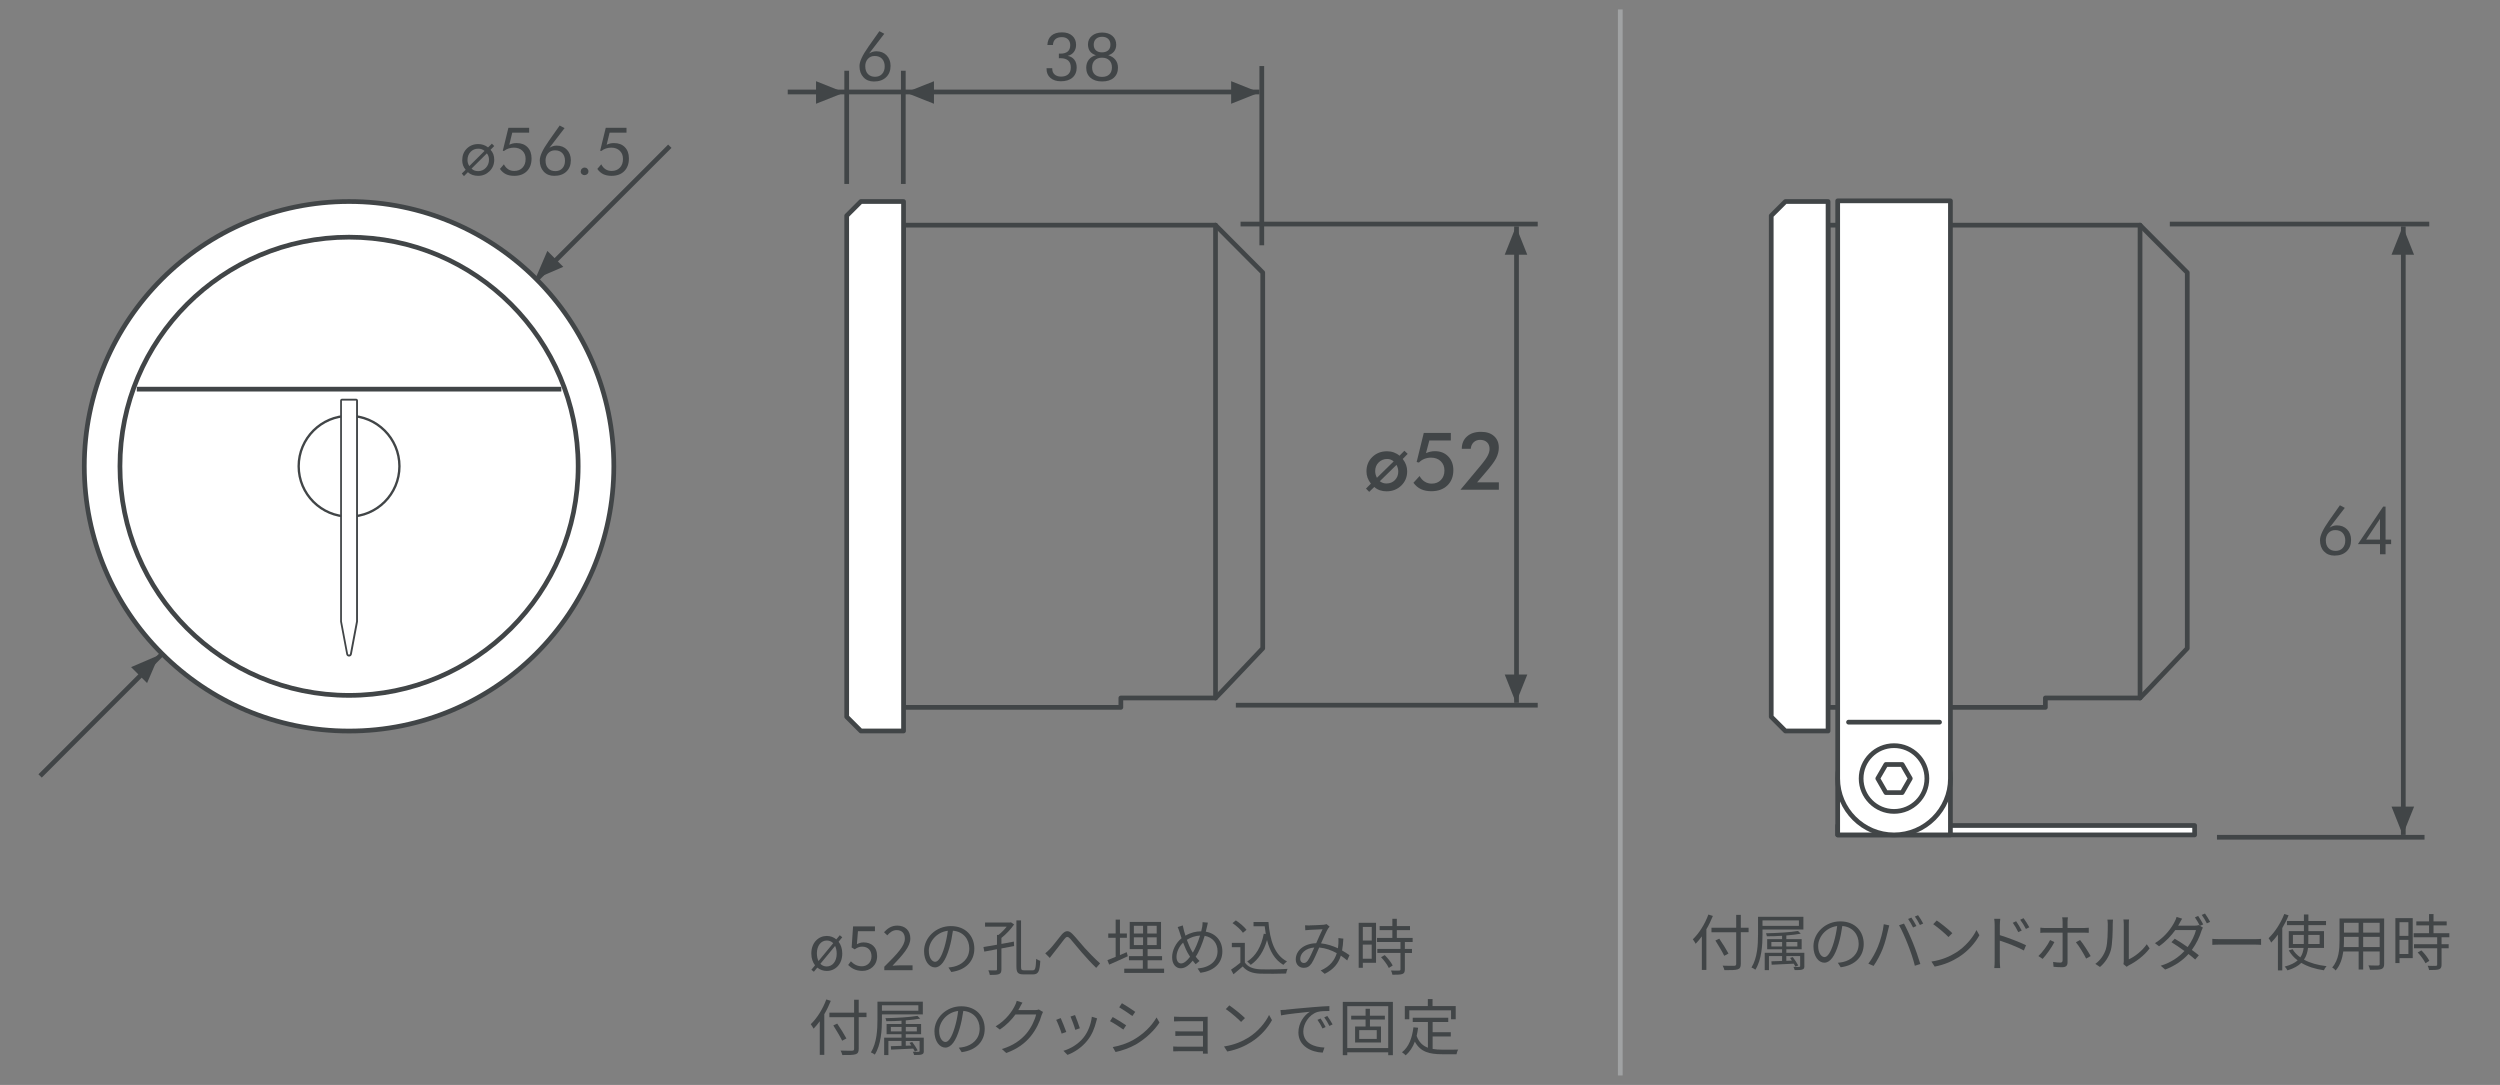 <?xml version="1.0" encoding="UTF-8"?><svg xmlns="http://www.w3.org/2000/svg" viewBox="0 0 530 230"><rect x="0" y="0" width="530" height="230" fill="#808080" stroke="none"/><defs><style>.cls-1,.cls-2,.cls-3{fill:#fff;}.cls-1,.cls-4,.cls-3,.cls-5{stroke:#414547;}.cls-1,.cls-5{stroke-linecap:round;stroke-linejoin:round;}.cls-6,.cls-4,.cls-7,.cls-5{fill:none;}.cls-7{stroke:#a0a2a3;stroke-miterlimit:10;}.cls-8{fill:#414547;}</style></defs><g id="a"><line class="cls-4" x1="142" y1="31" x2="8.5" y2="164.5"/><line class="cls-5" x1="257.69" y1="147.97" x2="257.69" y2="47.73"/><polygon class="cls-5" points="191.55 47.73 257.69 47.73 267.7 57.78 267.7 137.45 259.3 146.31 257.69 147.97 237.62 147.97 237.62 149.96 191.55 149.96 191.55 47.73"/><polygon class="cls-1" points="191.55 154.97 191.55 98.84 191.55 42.72 182.51 42.72 179.5 45.73 179.5 98.84 179.5 151.96 182.51 154.97 191.55 154.97"/><polygon class="cls-8" points="27.79 141.43 33.73 138.88 31.18 144.81 27.79 141.43"/><polygon class="cls-8" points="119.42 56.57 113.49 59.12 116.04 53.19 119.42 56.57"/><path class="cls-8" d="M97.92,36.77l.8-.78c-.25-.29-.43-.6-.55-.93s-.18-.69-.18-1.07c0-1.01.32-1.84.96-2.48s1.46-.97,2.44-.97c.39,0,.76.06,1.11.18s.67.3.97.53l.81-.79.5.5-.79.8c.26.26.46.57.59.92s.2.74.2,1.17c0,.97-.33,1.79-.99,2.44s-1.47.99-2.44.99c-.43,0-.83-.07-1.2-.2s-.69-.32-.96-.57l-.83.83-.46-.55ZM99.49,35.21l3.23-3.21c-.16-.15-.36-.27-.59-.36s-.49-.12-.76-.12c-.64,0-1.18.23-1.61.68s-.65,1.03-.65,1.72c0,.24.03.46.1.68s.16.41.28.6ZM103.22,32.51l-3.25,3.23c.16.17.36.31.59.4s.51.14.81.14c.64,0,1.19-.23,1.63-.7s.67-1.05.67-1.74c0-.25-.04-.48-.11-.7s-.19-.43-.34-.63Z"/><path class="cls-8" d="M106.82,32l-.23-.04,1.19-4.87h4.4v1.03h-3.58l-.63,2.57c.23-.12.47-.21.73-.27s.53-.09.82-.09c.98,0,1.75.29,2.32.88s.85,1.38.85,2.38c0,1.14-.33,2.04-.99,2.7s-1.56.99-2.69.99c-.69,0-1.28-.12-1.77-.36s-.91-.61-1.25-1.11l.84-.98c.22.46.52.8.9,1.05s.81.36,1.3.36c.72,0,1.3-.23,1.74-.69s.66-1.07.66-1.84-.23-1.31-.68-1.75-1.06-.66-1.81-.66c-.4,0-.77.06-1.13.18s-.69.3-.99.54Z"/><path class="cls-8" d="M116.46,31.35c.25-.16.49-.28.75-.36s.52-.12.79-.12c.9,0,1.63.29,2.18.86s.84,1.32.84,2.24c0,1.01-.32,1.81-.95,2.41s-1.49.9-2.58.9c-.92,0-1.66-.3-2.22-.9s-.84-1.39-.84-2.37.63-2.3,1.88-4.08l.06-.09,2.28-3.23,1.04.55-3.23,4.2ZM115.66,34.09c0,.67.19,1.21.56,1.6s.88.59,1.51.59,1.12-.2,1.49-.6.56-.94.56-1.6-.19-1.22-.57-1.62-.9-.59-1.56-.59c-.6,0-1.08.21-1.45.62s-.55.95-.55,1.61Z"/><path class="cls-8" d="M123.12,36.33c0-.22.08-.41.24-.57s.35-.24.57-.24.42.08.58.24.24.35.24.58-.08.41-.24.56-.36.23-.59.23-.42-.08-.58-.23-.24-.34-.24-.56Z"/><path class="cls-8" d="M127.46,32l-.23-.04,1.19-4.87h4.4v1.03h-3.58l-.63,2.57c.23-.12.47-.21.73-.27s.53-.09.82-.09c.98,0,1.75.29,2.32.88s.85,1.38.85,2.38c0,1.14-.33,2.04-.99,2.7s-1.56.99-2.69.99c-.69,0-1.28-.12-1.77-.36s-.91-.61-1.25-1.11l.84-.98c.22.46.52.8.9,1.05s.81.36,1.3.36c.72,0,1.3-.23,1.74-.69s.66-1.07.66-1.84-.23-1.31-.68-1.75-1.06-.66-1.81-.66c-.4,0-.77.06-1.13.18s-.69.3-.99.54Z"/><rect class="cls-8" x="321" y="48" width="1" height="101"/><rect class="cls-8" x="262" y="149" width="64" height="1"/><rect class="cls-8" x="263" y="47" width="63" height="1"/><polygon class="cls-8" points="323.79 143 321.39 149 319 143 323.79 143"/><polygon class="cls-8" points="319 54 321.39 48 323.78 54 319 54"/><path class="cls-8" d="M184.24,11.35c.25-.16.49-.28.75-.36s.52-.12.79-.12c.9,0,1.63.29,2.18.86s.84,1.32.84,2.24c0,1.01-.32,1.81-.95,2.41s-1.49.9-2.58.9c-.92,0-1.66-.3-2.22-.9s-.84-1.39-.84-2.37.63-2.3,1.88-4.08l.06-.09,2.28-3.23,1.04.55-3.23,4.2ZM183.44,14.09c0,.67.19,1.21.56,1.6s.88.59,1.51.59,1.12-.2,1.49-.6.56-.94.56-1.6-.19-1.22-.57-1.62-.9-.59-1.56-.59c-.6,0-1.08.21-1.45.62s-.55.95-.55,1.61Z"/><path class="cls-8" d="M221.86,14.46h1.22v.12c0,.51.17.92.5,1.21s.79.45,1.36.45c.66,0,1.17-.17,1.53-.5s.54-.81.54-1.43c0-.65-.18-1.14-.55-1.47s-.91-.5-1.63-.5c-.09,0-.16,0-.21,0s-.09,0-.14.01v-.98s.09,0,.16,0,.12,0,.16,0c.69,0,1.21-.15,1.56-.45s.53-.75.53-1.34c0-.52-.16-.94-.48-1.25s-.75-.46-1.3-.46c-.58,0-1.04.14-1.36.43s-.5.7-.53,1.24h-1.18c.05-.87.33-1.53.86-1.99s1.27-.69,2.23-.69,1.65.24,2.19.72.81,1.13.81,1.94c0,.59-.16,1.09-.47,1.5s-.75.69-1.31.83c.6.1,1.06.37,1.4.8s.51.99.51,1.66c0,.91-.3,1.62-.89,2.14s-1.42.78-2.47.78c-.93,0-1.66-.24-2.21-.71s-.82-1.11-.82-1.91v-.18Z"/><path class="cls-8" d="M232.34,11.71c-.56-.18-.99-.46-1.27-.84s-.42-.87-.42-1.47c0-.73.28-1.34.83-1.8s1.28-.7,2.17-.7,1.64.24,2.18.71.81,1.1.81,1.89c0,.54-.15,1.01-.44,1.39s-.71.66-1.25.82c.65.19,1.16.51,1.52.97s.54,1.01.54,1.66c0,.91-.3,1.63-.89,2.15s-1.42.78-2.47.78-1.86-.26-2.46-.78-.91-1.23-.91-2.12c0-.67.18-1.23.54-1.7s.86-.79,1.52-.96ZM233.64,16.3c.66,0,1.18-.18,1.54-.53s.55-.85.55-1.48-.19-1.15-.56-1.51-.89-.55-1.54-.55-1.16.18-1.54.55-.56.87-.56,1.51.18,1.13.55,1.48.88.53,1.54.53ZM233.65,7.8c-.55,0-.98.15-1.3.45s-.48.71-.48,1.22.15.91.46,1.2.74.43,1.29.43,1-.14,1.32-.43.47-.68.47-1.2-.16-.92-.47-1.22-.75-.45-1.29-.45Z"/><rect class="cls-8" x="167" y="19" width="100" height="1"/><rect class="cls-8" x="179" y="15" width="1" height="24"/><rect class="cls-8" x="267" y="14" width="1" height="38"/><rect class="cls-8" x="191" y="15" width="1" height="24"/><polygon class="cls-8" points="198 22 192 19.61 198 17.22 198 22"/><polygon class="cls-8" points="173 17.21 179 19.61 173 22 173 17.21"/><polygon class="cls-8" points="261 17.21 267 19.61 261 22 261 17.21"/><path class="cls-8" d="M290.25,104.26l-.66-.68,1.04-1.05c-.32-.41-.56-.83-.71-1.25s-.23-.87-.23-1.34c0-1.23.41-2.25,1.24-3.06.83-.8,1.87-1.21,3.12-1.21.52,0,1,.08,1.44.24.44.16.84.39,1.2.7l1.04-1.05.7.66-1.05,1.08c.32.42.56.84.71,1.26s.23.88.23,1.35c0,1.21-.42,2.22-1.25,3.03-.84.81-1.88,1.22-3.13,1.22-.51,0-.98-.08-1.42-.23-.44-.15-.83-.38-1.17-.69l-1.09,1.04ZM295.46,97.82c-.21-.18-.42-.31-.64-.39-.22-.09-.47-.13-.73-.13-.72,0-1.33.25-1.82.74-.49.49-.73,1.11-.73,1.84,0,.23.03.46.09.7s.16.47.28.71l3.55-3.47ZM292.52,102.02c.21.16.43.28.66.36s.48.12.75.12c.72,0,1.32-.24,1.79-.72.47-.48.71-1.08.71-1.81,0-.24-.03-.47-.09-.71s-.16-.47-.28-.71l-3.54,3.47Z"/><path class="cls-8" d="M300.95,100.91c.28.52.64.92,1.09,1.2.44.28.93.42,1.48.42.8,0,1.45-.26,1.95-.77.5-.51.75-1.19.75-2.02s-.26-1.46-.78-1.96c-.52-.5-1.21-.76-2.05-.76-.51,0-.98.09-1.42.26-.43.17-.82.43-1.15.78l-.49-.11,1.51-6.17h5.74v1.6h-4.56l-.71,2.68c.33-.14.65-.24.96-.31.31-.07.62-.1.93-.1,1.16,0,2.1.37,2.82,1.11.72.74,1.09,1.71,1.09,2.9,0,1.36-.42,2.45-1.27,3.26-.85.81-1.98,1.22-3.4,1.22-.84,0-1.57-.15-2.19-.44-.62-.29-1.15-.74-1.6-1.35l1.31-1.44Z"/><path class="cls-8" d="M317.76,102.24v1.58h-8.14l4.54-5.44c.56-.68.98-1.28,1.24-1.79.26-.51.39-.98.39-1.4,0-.6-.18-1.08-.54-1.42-.36-.35-.85-.52-1.47-.52-.55,0-1.01.17-1.37.52-.36.35-.56.8-.61,1.37h-1.9c0-1.09.37-1.96,1.1-2.61.73-.65,1.71-.98,2.95-.98s2.1.3,2.78.9,1.02,1.42,1.02,2.47c0,.74-.2,1.49-.58,2.25-.39.75-1.22,1.85-2.48,3.29l-1.54,1.79h4.62Z"/><line class="cls-5" x1="453.69" y1="147.97" x2="453.69" y2="47.73"/><polygon class="cls-5" points="387.55 47.73 453.69 47.73 463.7 57.78 463.7 137.45 455.3 146.31 453.69 147.97 433.62 147.97 433.62 149.96 387.55 149.96 387.55 47.73"/><polygon class="cls-1" points="387.55 154.97 387.55 98.84 387.55 42.72 378.51 42.72 375.5 45.73 375.5 98.84 375.5 151.96 378.51 154.97 387.55 154.97"/><rect class="cls-8" x="460" y="47" width="55" height="1"/><path class="cls-8" d="M493.88,111.86c.25-.16.49-.28.74-.36.25-.08.52-.12.79-.12.9,0,1.63.29,2.18.86.56.57.84,1.32.84,2.24,0,1.01-.32,1.81-.95,2.41-.63.6-1.49.9-2.58.9-.92,0-1.65-.3-2.22-.9s-.84-1.39-.84-2.37.63-2.3,1.88-4.08l.06-.09,2.28-3.23,1.04.55-3.23,4.2ZM493.08,114.6c0,.67.19,1.21.56,1.6.37.39.88.59,1.51.59s1.12-.2,1.49-.6.56-.94.56-1.6-.19-1.22-.57-1.62c-.38-.4-.9-.59-1.56-.59-.6,0-1.08.21-1.45.62-.37.41-.55.95-.55,1.61Z"/><path class="cls-8" d="M504.56,117.51v-2.15h-4.69l5.36-7.96h.51v6.99h1.18v.97h-1.18v2.15h-1.18ZM504.56,114.39v-4.4l-2.93,4.4h2.93Z"/><rect class="cls-8" x="509" y="48" width="1" height="129"/><rect class="cls-8" x="470" y="177" width="44" height="1"/><polygon class="cls-8" points="511.79 171 509.39 177 507 171 511.79 171"/><polygon class="cls-8" points="507 54 509.39 48 511.78 54 507 54"/><path class="cls-3" d="M130.13,98.85c0,31-25.13,56.13-56.13,56.13s-56.13-25.13-56.13-56.13,25.13-56.13,56.13-56.13,56.13,25.13,56.13,56.13Z"/><path class="cls-3" d="M122.57,98.85c0,26.82-21.75,48.57-48.57,48.57s-48.57-21.75-48.57-48.57,21.75-48.57,48.57-48.57,48.57,21.75,48.57,48.57Z"/><path class="cls-8" d="M172.01,205.59l.78-.95c-.49-.61-.79-1.46-.79-2.5,0-2.35,1.55-3.72,3.28-3.72.74,0,1.46.25,2.02.73l.73-.88.53.43-.78.95c.48.62.78,1.46.78,2.5,0,2.34-1.55,3.69-3.28,3.69-.74,0-1.44-.25-2.01-.71l-.73.88-.52-.42ZM173.52,203.74l3.12-3.78c-.36-.38-.83-.57-1.37-.57-1.22,0-2.09,1.11-2.09,2.7,0,.66.12,1.22.34,1.65ZM177.38,202.2c0-.65-.13-1.22-.34-1.66l-3.12,3.78c.35.38.82.57,1.35.57,1.22,0,2.11-1.09,2.11-2.69Z"/><path class="cls-8" d="M179.81,204.58l.58-.78c.55.55,1.23,1.05,2.34,1.05s2.03-.82,2.03-2.11-.78-2.05-1.98-2.05c-.64,0-1.04.21-1.59.57l-.64-.4.3-4.46h4.64v1.01h-3.6l-.23,2.77c.43-.23.85-.39,1.42-.39,1.59,0,2.87.91,2.87,2.91s-1.51,3.13-3.12,3.13c-1.48,0-2.39-.62-3.03-1.26Z"/><path class="cls-8" d="M187.46,204.96c2.8-2.78,4.37-4.45,4.37-5.97,0-1.05-.57-1.81-1.75-1.81-.78,0-1.46.49-1.98,1.11l-.69-.66c.78-.84,1.6-1.4,2.81-1.4,1.7,0,2.77,1.08,2.77,2.72,0,1.74-1.59,3.47-3.78,5.79.49-.04,1.07-.09,1.56-.09h2.69v1.03h-5.99v-.7Z"/><path class="cls-8" d="M201.68,206.07l-.61-.96c.42-.04.82-.1,1.12-.17,1.66-.38,3.3-1.61,3.3-3.86,0-1.96-1.26-3.59-3.47-3.77-.17,1.21-.42,2.54-.78,3.74-.79,2.68-1.82,4.04-3.03,4.04s-2.31-1.33-2.31-3.47c0-2.82,2.51-5.29,5.68-5.29s4.98,2.14,4.98,4.78-1.79,4.55-4.88,4.95ZM198.25,203.9c.61,0,1.3-.87,1.96-3.07.32-1.08.58-2.31.73-3.51-2.5.31-4.03,2.44-4.03,4.21,0,1.64.75,2.37,1.34,2.37Z"/><path class="cls-8" d="M215,195.97c-.69,1.01-1.75,2.12-2.7,2.87v1.27c.86-.17,1.77-.33,2.64-.49l.05.94-2.69.51v4.43c0,.57-.12.86-.51,1.01-.38.16-1.01.18-1.95.18-.05-.27-.17-.7-.31-.98.71.03,1.38.01,1.57.01.21,0,.26-.05.26-.25v-4.24l-2.69.51-.18-.97c.78-.13,1.78-.3,2.87-.49v-2.07h.31c.61-.48,1.26-1.13,1.74-1.75h-4.58v-.88h5.3l.18-.06.68.46ZM218.94,205.71c.56,0,.65-.49.73-2.43.23.17.61.36.87.42-.12,2.14-.36,2.87-1.53,2.87h-2c-1.2,0-1.53-.36-1.53-1.7v-9.74h.98v9.76c0,.69.1.82.68.82h1.82Z"/><path class="cls-8" d="M222.52,201.25c.69-.7,1.78-2.18,2.55-3.11.77-.88,1.43-1.01,2.29-.14.79.79,1.78,2.08,2.61,2.98.79.87,2.08,2.22,3.25,3.26l-.83.95c-.97-.92-2.16-2.25-3.05-3.26-.85-.96-1.83-2.21-2.43-2.89-.56-.6-.81-.51-1.26.04-.61.77-1.66,2.2-2.33,3-.27.34-.57.73-.77,1l-.96-.98c.33-.25.58-.51.94-.86Z"/><path class="cls-8" d="M239.09,202.72c-1.35.64-2.82,1.29-3.94,1.78l-.38-.95c.48-.18,1.09-.43,1.75-.7v-4.03h-1.57v-.92h1.57v-2.95h.91v2.95h1.47v.92h-1.47v3.65l1.44-.61.21.86ZM246.79,205.36v.9h-8.45v-.9h3.94v-1.78h-2.94v-.88h2.94v-1.48h-2.78v-5.77h6.64v5.77h-2.85v1.48h3.07v.88h-3.07v1.78h3.5ZM240.38,197.91h1.95v-1.64h-1.95v1.64ZM240.38,200.36h1.95v-1.65h-1.95v1.65ZM245.22,196.27h-2v1.64h2v-1.64ZM245.22,198.71h-2v1.65h2v-1.65Z"/><path class="cls-8" d="M255.84,196.62c-.06.29-.13.58-.21.9,2.08.34,3.51,1.94,3.51,4.17,0,2.59-1.86,4.16-4.64,4.55l-.61-.92c2.72-.23,4.23-1.66,4.23-3.67,0-1.69-1.05-2.96-2.73-3.25-.49,1.65-1.16,3.35-1.9,4.42.26.34.53.65.81.91l-.82.68c-.21-.23-.42-.48-.61-.75-.81.97-1.6,1.62-2.57,1.62s-1.81-.82-1.81-2.34.82-3.07,2-4.03c-.14-.4-.27-.81-.39-1.2-.12-.4-.27-.83-.43-1.17l1.08-.35c.06.36.17.79.26,1.16.08.3.19.65.31,1.01,1.1-.65,2.21-.91,3.34-.92.08-.33.16-.64.21-.95.04-.26.08-.69.08-.99l1.12.1c-.09.33-.17.77-.22,1.01ZM250.39,204.25c.64,0,1.33-.65,1.9-1.42-.1-.16-.2-.33-.3-.49-.38-.58-.79-1.51-1.17-2.5-.86.81-1.4,2-1.4,3.02,0,.86.39,1.39.98,1.39ZM252.89,201.95c.56-.92,1.12-2.28,1.52-3.61-1.01.05-1.94.36-2.8.9.33.9.7,1.77,1.01,2.29.08.14.17.29.26.43Z"/><path class="cls-8" d="M263.9,204.03c.61.95,1.74,1.39,3.24,1.46,1.42.05,4.3.01,5.82-.09-.1.23-.27.69-.31.99-1.42.05-4.08.08-5.51.03-1.69-.07-2.85-.53-3.68-1.53-.62.55-1.27,1.1-1.96,1.66l-.52-.98c.6-.39,1.33-.94,1.98-1.48v-3.29h-1.81v-.91h2.76v4.15ZM263.5,197.75c-.4-.62-1.37-1.48-2.21-2.05l.71-.58c.83.55,1.81,1.38,2.26,2l-.77.64ZM268.91,195.45c.31,3.97,1.33,7.03,3.93,8.37-.23.16-.57.49-.77.73-1.82-1.07-2.87-2.9-3.46-5.26-.68,2.33-1.78,4.09-3.45,5.26-.16-.18-.53-.56-.75-.71,1.9-1.21,2.99-3.24,3.51-5.89l.42.07c-.09-.53-.16-1.08-.22-1.65h-2.37v-.91h3.16Z"/><path class="cls-8" d="M277.64,196.18c.69,0,2.39-.09,2.94-.13.25-.03.48-.08.65-.14l.65.53c-.12.14-.23.27-.34.43-.36.59-.94,1.91-1.48,3.12,1.31.14,2.52.56,3.58,1.04.05-.32.08-.65.1-.96.01-.39.03-.83,0-1.2l1.05.12c-.04.92-.13,1.76-.27,2.51.62.35,1.16.7,1.57,1l-.48,1.12c-.39-.34-.85-.69-1.35-1.03-.53,1.69-1.53,2.92-3.42,3.86l-.86-.71c2.05-.87,2.99-2.26,3.41-3.67-1.09-.61-2.37-1.08-3.72-1.2-.51,1.14-1.14,2.68-1.64,3.41-.47.66-.96.9-1.64.9-.96,0-1.69-.69-1.69-1.78,0-1.91,1.77-3.38,4.33-3.44.46-1.03.95-2.16,1.35-2.96-.52.03-2.11.09-2.7.13-.29.01-.65.05-.96.08l-.05-1.05c.34.03.71.04.97.04ZM276.43,204.15c.3,0,.51-.12.78-.45.47-.61.96-1.82,1.42-2.83-1.9.14-2.98,1.29-2.98,2.41,0,.57.36.88.78.88Z"/><path class="cls-8" d="M291.71,204.12h-2.79v1.05h-.88v-9.53h3.68v8.48ZM288.92,196.51v2.89h1.89v-2.89h-1.89ZM290.8,203.25v-3h-1.89v3h1.89ZM297.83,199.7v1.47h1.51v.86h-1.51v3.48c0,.55-.14.83-.53.98-.4.14-1.05.16-2.11.16-.04-.26-.17-.65-.31-.9.81.03,1.52.03,1.73.01.22-.01.29-.06.29-.26v-3.47h-4.91v-.86h4.91v-1.47h-4.98v-.86h3.26v-1.65h-2.7v-.86h2.7v-1.55h.95v1.55h2.79v.86h-2.79v1.65h3.35v.86h-1.65ZM293.56,202.48c.66.65,1.39,1.57,1.69,2.21l-.82.52c-.3-.64-.99-1.6-1.65-2.29l.78-.44Z"/><path class="cls-8" d="M363.13,194.18c-.39.97-.85,1.94-1.38,2.83v8.62h-.96v-7.12c-.42.58-.87,1.12-1.31,1.57-.12-.22-.42-.73-.6-.95,1.33-1.26,2.56-3.24,3.3-5.25l.95.3ZM370.7,197.63h-1.65v6.71c0,.73-.21,1.03-.69,1.17-.51.16-1.38.17-2.78.16-.05-.25-.23-.69-.38-.95,1.09.04,2.16.04,2.47.03.29-.03.4-.1.4-.4v-6.71h-5.24v-.96h5.24v-2.73h.98v2.73h1.65v.96ZM365.54,202.63c-.39-.81-1.22-2.2-1.88-3.24l.83-.39c.68,1,1.53,2.35,1.95,3.15l-.9.48Z"/><path class="cls-8" d="M373.65,197.06v1.08c0,2.18-.18,5.33-1.51,7.44-.17-.14-.59-.39-.83-.47,1.27-2.04,1.39-4.91,1.39-6.97v-3.78h9.62v2.7h-8.67ZM373.65,195.12v1.16h7.72v-1.16h-7.72ZM382.53,204.8c0,.42-.08.61-.42.73-.3.13-.82.13-1.64.13-.04-.22-.16-.48-.26-.69.57.03,1.07.03,1.21.01.17-.01.21-.05.21-.18v-2.11h-2.93v1l1.18-.04c-.13-.21-.26-.4-.38-.57l.57-.18c.43.56.92,1.33,1.16,1.78l-.6.23c-.09-.17-.21-.38-.35-.61-1.71.08-3.43.17-4.69.22l-.05-.73c.62-.01,1.42-.04,2.26-.07v-1.04h-2.78v2.99h-.9v-3.68h3.68v-.74h-3.16v-2.16h3.16v-.7c-1.08.07-2.2.1-3.22.1-.03-.18-.12-.46-.19-.64,2.35-.04,5.24-.21,6.79-.49l.58.58c-.84.16-1.91.29-3.06.38v.77h3.25v2.16h-3.25v.74h3.82v2.79ZM377.81,200.65v-.94h-2.28v.94h2.28ZM378.7,199.71v.94h2.34v-.94h-2.34Z"/><path class="cls-8" d="M390.23,205.07l-.61-.96c.42-.04.82-.1,1.12-.17,1.66-.38,3.3-1.61,3.3-3.86,0-1.96-1.26-3.59-3.47-3.77-.17,1.21-.42,2.54-.78,3.74-.79,2.68-1.82,4.04-3.03,4.04s-2.31-1.33-2.31-3.47c0-2.82,2.51-5.29,5.68-5.29s4.98,2.14,4.98,4.78-1.79,4.55-4.88,4.95ZM386.79,202.9c.61,0,1.3-.87,1.96-3.07.32-1.08.58-2.31.73-3.51-2.5.31-4.03,2.44-4.03,4.21,0,1.64.75,2.37,1.34,2.37Z"/><path class="cls-8" d="M399.36,195.93l1.16.25c-.08.29-.18.66-.23.94-.18.82-.64,2.74-1.18,4.07-.48,1.2-1.18,2.54-1.91,3.58l-1.11-.47c.82-1.08,1.55-2.44,2-3.54.56-1.34,1.11-3.32,1.27-4.82ZM402.6,196.15l1.05-.35c.52.94,1.35,2.73,1.9,4.11.53,1.29,1.22,3.28,1.56,4.45l-1.16.38c-.32-1.33-.92-3.08-1.47-4.47-.52-1.34-1.31-3.15-1.88-4.11ZM406.27,196.32l-.7.31c-.26-.53-.7-1.31-1.05-1.81l.69-.29c.33.45.81,1.25,1.07,1.78ZM407.72,195.79l-.7.31c-.29-.57-.7-1.3-1.08-1.79l.69-.29c.35.47.85,1.29,1.09,1.77Z"/><path class="cls-8" d="M414.67,201.95c2-1.26,3.59-3.19,4.34-4.78l.62,1.1c-.88,1.62-2.41,3.39-4.37,4.63-1.3.82-2.94,1.61-5.11,2.02l-.69-1.07c2.28-.34,3.97-1.13,5.2-1.9ZM413.9,197.83l-.82.82c-.65-.68-2.28-2.07-3.24-2.72l.74-.79c.92.61,2.59,1.96,3.31,2.69Z"/><path class="cls-8" d="M422.87,196.13c0-.36-.03-.95-.1-1.35h1.29c-.05.4-.09.96-.09,1.35v2.12c1.72.53,4.17,1.46,5.55,2.14l-.46,1.11c-1.4-.77-3.65-1.62-5.1-2.08v4.28c0,.42.04,1.12.08,1.53h-1.25c.05-.42.08-1.05.08-1.53v-7.57ZM428.61,197.27l-.74.34c-.33-.68-.73-1.39-1.16-1.98l.71-.33c.33.48.88,1.35,1.18,1.96ZM430.22,196.58l-.73.36c-.35-.69-.77-1.38-1.21-1.95l.71-.34c.34.46.91,1.33,1.22,1.92Z"/><path class="cls-8" d="M433.04,203.29l-.9-.61c.87-.79,1.98-2.34,2.48-3.39l.91.44c-.55,1.11-1.75,2.77-2.5,3.56ZM438.32,195.4v1.34h3.43c.31,0,.74-.03,1.07-.06v1.08c-.35-.03-.74-.04-1.05-.04h-3.45v6.3c0,.68-.33,1.03-1.12,1.03-.55,0-1.31-.03-1.85-.09l-.09-1.03c.57.1,1.16.14,1.5.14s.51-.14.51-.49v-5.86h-3.6c-.4,0-.77.01-1.12.05v-1.11c.36.05.69.08,1.11.08h3.61v-1.34c0-.27-.04-.73-.09-.92h1.22c-.03.18-.08.65-.08.92ZM443.22,202.69l-.96.53c-.51-1.03-1.48-2.64-2.17-3.46l.88-.48c.7.83,1.73,2.47,2.25,3.41Z"/><path class="cls-8" d="M446.46,201.13c.38-1.18.39-3.78.39-5.23,0-.39-.04-.68-.09-.95h1.2c-.01.16-.06.55-.06.94,0,1.44-.05,4.23-.4,5.53-.39,1.39-1.22,2.67-2.31,3.58l-.98-.66c1.09-.78,1.87-1.94,2.26-3.2ZM450.24,203.67v-7.79c0-.49-.06-.87-.08-.96h1.2c-.01.09-.05.47-.05.96v7.5c1.2-.55,2.79-1.73,3.8-3.2l.61.88c-1.12,1.52-2.92,2.86-4.43,3.6-.21.12-.35.22-.44.3l-.69-.57c.05-.21.09-.47.09-.73Z"/><path class="cls-8" d="M467.09,195.97l-.69.31.61.36c-.1.18-.23.48-.3.69-.35,1.2-1.07,2.73-2.04,4.06.56.4,1.07.79,1.48,1.13l-.77.9c-.39-.35-.87-.75-1.42-1.17-1.16,1.29-2.76,2.47-4.95,3.3l-.94-.82c2.2-.66,3.87-1.86,5.03-3.12-.92-.68-1.92-1.35-2.76-1.87l.7-.73c.86.49,1.83,1.13,2.74,1.77.84-1.14,1.51-2.54,1.77-3.6h-4.39c-.83,1.16-1.99,2.43-3.44,3.43l-.87-.66c2.24-1.39,3.58-3.35,4.17-4.54.13-.23.34-.69.42-1.03l1.18.38c-.22.34-.46.78-.59,1.03-.08.14-.17.3-.26.45h3.51c.35,0,.65-.04.86-.12l.22.13c-.26-.52-.69-1.29-1.04-1.77l.69-.3c.33.47.79,1.25,1.07,1.78ZM468.55,195.44l-.7.31c-.29-.57-.71-1.3-1.08-1.79l.69-.29c.34.47.85,1.29,1.09,1.77Z"/><path class="cls-8" d="M470.83,199.1h7.12c.65,0,1.12-.04,1.4-.06v1.27c-.26-.01-.81-.06-1.39-.06h-7.14c-.71,0-1.4.03-1.81.06v-1.27c.39.03,1.08.06,1.81.06Z"/><path class="cls-8" d="M485.18,194.05c-.36.91-.83,1.83-1.34,2.7v8.97h-.92v-7.58c-.46.64-.95,1.21-1.43,1.69-.09-.22-.36-.73-.55-.94,1.31-1.23,2.57-3.17,3.33-5.13l.91.29ZM489.3,200.95c-.1.9-.34,1.74-.86,2.5,1.3.71,2.94,1.16,4.79,1.38-.21.21-.44.58-.57.87-1.83-.27-3.46-.78-4.78-1.57-.65.64-1.59,1.18-2.94,1.59-.1-.21-.38-.61-.58-.81,1.27-.33,2.13-.77,2.74-1.31-.77-.57-1.4-1.27-1.88-2.11l.81-.26c.39.68.95,1.25,1.64,1.73.42-.6.61-1.29.7-2h-3.15v-3.56h3.21v-1.27h-3.59v-.88h3.59v-1.38h.95v1.38h3.74v.88h-3.74v1.27h3.31v3.56h-3.38ZM488.4,200.13c.01-.2.01-.39.01-.58v-1.34h-2.31v1.92h2.3ZM489.36,198.21v1.34c0,.2,0,.39-.01.58h2.41v-1.92h-2.39Z"/><path class="cls-8" d="M505.44,204.36c0,.62-.17.91-.58,1.08-.44.16-1.2.17-2.42.16-.04-.26-.2-.68-.33-.94.91.04,1.79.03,2.03.03.26-.01.35-.09.35-.34v-2.64h-3.5v3.83h-.96v-3.83h-3.25c-.2,1.44-.64,2.92-1.62,4.03-.14-.2-.53-.52-.74-.64,1.43-1.61,1.56-3.9,1.56-5.71v-4.68h9.46v9.65ZM500.03,200.78v-2.16h-3.11v.77c0,.43-.01.91-.05,1.39h3.16ZM496.92,195.63v2.08h3.11v-2.08h-3.11ZM504.49,195.63h-3.5v2.08h3.5v-2.08ZM504.49,200.78v-2.16h-3.5v2.16h3.5Z"/><path class="cls-8" d="M511.49,203.12h-2.79v1.05h-.88v-9.53h3.68v8.48ZM508.69,195.51v2.89h1.89v-2.89h-1.89ZM510.58,202.25v-3h-1.89v3h1.89ZM517.61,198.7v1.47h1.51v.86h-1.51v3.48c0,.55-.14.83-.53.98-.4.14-1.05.16-2.11.16-.04-.26-.17-.65-.31-.9.81.03,1.52.03,1.73.01.22-.01.29-.06.29-.26v-3.47h-4.91v-.86h4.91v-1.47h-4.98v-.86h3.26v-1.65h-2.7v-.86h2.7v-1.55h.95v1.55h2.79v.86h-2.79v1.65h3.35v.86h-1.65ZM513.33,201.48c.66.65,1.39,1.57,1.69,2.21l-.82.52c-.3-.64-.99-1.6-1.65-2.29l.78-.44Z"/><path class="cls-8" d="M176.13,212.18c-.39.97-.85,1.94-1.38,2.83v8.62h-.96v-7.12c-.42.58-.87,1.12-1.31,1.57-.12-.22-.42-.73-.6-.95,1.33-1.26,2.56-3.24,3.3-5.25l.95.3ZM183.7,215.63h-1.65v6.71c0,.73-.21,1.03-.69,1.17-.51.16-1.38.17-2.78.16-.05-.25-.23-.69-.38-.95,1.09.04,2.16.04,2.47.03.29-.03.4-.1.4-.4v-6.71h-5.24v-.96h5.24v-2.73h.98v2.73h1.65v.96ZM178.54,220.63c-.39-.81-1.22-2.2-1.88-3.24l.83-.39c.68,1,1.53,2.35,1.95,3.15l-.9.48Z"/><path class="cls-8" d="M186.97,215.06v1.08c0,2.18-.18,5.33-1.51,7.44-.17-.14-.58-.39-.83-.47,1.27-2.04,1.39-4.91,1.39-6.97v-3.78h9.62v2.7h-8.67ZM186.97,213.12v1.16h7.72v-1.16h-7.72ZM195.85,222.8c0,.42-.08.61-.42.73-.3.13-.82.13-1.64.13-.04-.22-.16-.48-.26-.69.57.03,1.07.03,1.21.01.17-.01.21-.05.21-.18v-2.11h-2.93v1l1.18-.04c-.13-.21-.26-.4-.38-.57l.57-.18c.43.56.92,1.33,1.16,1.78l-.6.23c-.09-.17-.21-.38-.35-.61-1.72.08-3.43.17-4.69.22l-.05-.73c.62-.01,1.42-.04,2.26-.07v-1.04h-2.78v2.99h-.9v-3.68h3.68v-.74h-3.16v-2.16h3.16v-.7c-1.08.07-2.2.1-3.22.1-.03-.18-.12-.46-.19-.64,2.35-.04,5.24-.21,6.79-.49l.58.58c-.85.16-1.91.29-3.06.38v.77h3.25v2.16h-3.25v.74h3.82v2.79ZM191.13,218.65v-.94h-2.27v.94h2.27ZM192.03,217.71v.94h2.34v-.94h-2.34Z"/><path class="cls-8" d="M203.88,223.07l-.61-.96c.42-.04.82-.1,1.12-.17,1.66-.38,3.3-1.61,3.3-3.86,0-1.96-1.26-3.59-3.47-3.77-.17,1.21-.42,2.54-.78,3.74-.79,2.68-1.82,4.04-3.03,4.04s-2.31-1.33-2.31-3.47c0-2.82,2.51-5.29,5.68-5.29s4.98,2.14,4.98,4.78-1.79,4.55-4.88,4.95ZM200.44,220.9c.61,0,1.3-.87,1.96-3.07.33-1.08.59-2.31.73-3.51-2.5.31-4.03,2.44-4.03,4.21,0,1.64.75,2.37,1.34,2.37Z"/><path class="cls-8" d="M216.19,213.59c-.09.18-.19.36-.31.55h3.52c.35,0,.64-.04.84-.13l.87.53c-.1.18-.23.48-.3.69-.35,1.31-1.16,3.07-2.31,4.47-1.18,1.44-2.73,2.64-5.17,3.54l-.94-.85c2.38-.7,4-1.88,5.19-3.26,1.01-1.2,1.81-2.87,2.08-4.06h-4.39c-.79,1.09-1.89,2.25-3.3,3.2l-.9-.68c2.24-1.34,3.52-3.22,4.08-4.39.13-.22.33-.69.4-1.03l1.21.39c-.22.34-.46.78-.57,1.03Z"/><path class="cls-8" d="M226.06,218.77l-.99.36c-.19-.68-.9-2.47-1.16-2.92l.96-.38c.26.56.94,2.26,1.18,2.94ZM232.4,216.56c-.35,1.43-.91,2.82-1.85,3.99-1.2,1.53-2.78,2.54-4.24,3.09l-.86-.87c1.51-.44,3.16-1.43,4.23-2.77.92-1.13,1.6-2.78,1.79-4.45l1.12.35c-.09.27-.14.48-.19.65ZM228.92,217.99l-.96.34c-.14-.58-.74-2.24-1.01-2.82l.95-.33c.22.52.86,2.24,1.03,2.81Z"/><path class="cls-8" d="M238.75,217.36l-.6.91c-.64-.47-2.05-1.38-2.83-1.78l.57-.88c.77.42,2.29,1.34,2.86,1.76ZM240.26,220.46c2.16-1.24,3.87-2.92,4.93-4.76l.62,1.07c-1.12,1.75-2.93,3.43-4.99,4.65-1.31.75-3.11,1.37-4.32,1.61l-.6-1.05c1.43-.25,3.04-.77,4.36-1.52ZM240.67,214.52l-.61.88c-.62-.47-2.03-1.4-2.79-1.85l.58-.87c.77.43,2.26,1.42,2.82,1.83Z"/><path class="cls-8" d="M250.21,215.58h5.03c.29,0,.62-.01.79-.03-.01.14-.01.42-.01.66v6.47c0,.21.01.52.03.7h-1.03c.01-.12.01-.31.01-.52h-5.23c-.42,0-.87.03-1.08.03v-1.04c.21.03.62.05,1.07.05h5.24v-2.31h-4.69c-.46,0-.91.01-1.17.03v-1c.25.01.71.04,1.16.04h4.71v-2.16h-4.82c-.34,0-1.09.03-1.33.04v-1.01c.25.03.99.05,1.33.05Z"/><path class="cls-8" d="M264.7,219.95c2-1.26,3.59-3.19,4.34-4.78l.62,1.1c-.88,1.62-2.41,3.39-4.37,4.63-1.3.82-2.94,1.61-5.11,2.02l-.69-1.07c2.27-.34,3.96-1.13,5.2-1.9ZM263.93,215.83l-.82.82c-.65-.68-2.27-2.07-3.24-2.72l.74-.79c.92.61,2.59,1.96,3.32,2.69Z"/><path class="cls-8" d="M272.63,214.05c.85-.09,3.3-.34,5.69-.53,1.42-.12,2.64-.2,3.51-.23v1.04c-.74,0-1.89.01-2.55.21-1.85.6-2.98,2.57-2.98,4.12,0,2.54,2.37,3.34,4.49,3.42l-.38,1.08c-2.41-.09-5.15-1.38-5.15-4.28,0-2.03,1.24-3.68,2.43-4.39-1.39.16-4.71.47-6.11.77l-.12-1.13c.49-.01.91-.04,1.16-.06ZM281.03,217.73l-.66.31c-.3-.62-.68-1.3-1.07-1.83l.66-.29c.3.43.79,1.23,1.07,1.81ZM282.51,217.17l-.68.33c-.31-.64-.69-1.27-1.09-1.82l.64-.3c.31.43.83,1.22,1.13,1.79Z"/><path class="cls-8" d="M295.29,212.4v11.3h-.99v-.61h-8.68v.61h-.95v-11.3h10.62ZM294.3,222.19v-8.88h-8.68v8.88h8.68ZM290.43,216.14v1.48h2.34v3.39h-5.49v-3.39h2.22v-1.48h-3.05v-.81h3.05v-1.47h.92v1.47h3.17v.81h-3.17ZM291.87,218.39h-3.72v1.86h3.72v-1.86Z"/><path class="cls-8" d="M303.7,222.37c.64.12,1.35.16,2.11.16.47,0,2.7,0,3.33-.01-.16.23-.32.69-.36.98h-3.02c-2.69,0-4.63-.47-5.81-2.67-.45,1.2-1.09,2.16-1.94,2.9-.16-.17-.56-.51-.79-.65,1.44-1.12,2.14-2.96,2.43-5.29l.99.09c-.08.61-.18,1.18-.31,1.73.49,1.37,1.33,2.11,2.39,2.51v-5.45h-3.22v-.91h7.53v.91h-3.31v2.16h3.85v.9h-3.85v2.65ZM298.77,216.09h-.95v-2.81h4.88v-1.48h1v1.48h4.91v2.81h-.99v-1.9h-8.85v1.9Z"/><line class="cls-7" x1="343.5" y1="2" x2="343.5" y2="228"/><rect class="cls-1" x="389.59" y="175.01" width="75.67" height="1.99"/><path class="cls-1" d="M389.59,177v-11.95c0-6.57,5.38-11.95,11.95-11.95s11.95,5.38,11.95,11.95v11.95h-23.9Z"/><path class="cls-1" d="M389.59,165.05c0,6.57,5.38,11.95,11.95,11.95s11.95-5.38,11.95-11.95V42.58h-23.9v122.47Z"/><path class="cls-5" d="M408.5,165.05c0,3.85-3.12,6.97-6.97,6.97s-6.97-3.13-6.97-6.97,3.12-6.97,6.97-6.97,6.97,3.12,6.97,6.97Z"/><polygon class="cls-5" points="399.81 168.03 398.09 165.04 399.81 162.07 403.26 162.07 404.98 165.04 403.26 168.03 399.81 168.03"/><line class="cls-5" x1="391.89" y1="153.1" x2="411.18" y2="153.1"/><rect class="cls-8" x="29" y="82" width="90" height="1"/></g><g id="_針_x3000_SG"><path class="cls-2" d="M74,109.53c-5.89,0-10.68-4.79-10.68-10.68s4.79-10.68,10.68-10.68,10.68,4.79,10.68,10.68-4.79,10.68-10.68,10.68Z"/><path class="cls-8" d="M74,88.41c5.75,0,10.43,4.68,10.43,10.43s-4.68,10.43-10.43,10.43-10.43-4.68-10.43-10.43,4.68-10.43,10.43-10.43M74,87.91c-6.04,0-10.93,4.89-10.93,10.93s4.89,10.93,10.93,10.93,10.93-4.89,10.93-10.93-4.89-10.93-10.93-10.93h0Z"/><path class="cls-2" d="M74,139c-.19,0-.36-.13-.39-.33l-1.3-6.91v-46.83c0-.11.09-.2.2-.2h2.98c.11,0,.2.09.2.2v46.79l-1.3,6.95c-.04.19-.2.33-.39.33Z"/><path class="cls-8" d="M75.49,84.93v46.79l-1.3,6.91c-.02.11-.11.16-.2.16s-.18-.05-.2-.16l-1.3-6.91v-46.79h2.98M75.49,84.53h-2.98c-.22,0-.4.18-.4.4v46.79s0,.05,0,.07l1.3,6.91c.05.29.3.49.59.49s.53-.2.59-.49l1.3-6.91s0-.05,0-.07v-46.79c0-.22-.18-.4-.4-.4h0Z"/><path class="cls-6" d="M74,42.7c31.01,0,56.15,25.14,56.15,56.15,0,31.01-25.14,56.15-56.15,56.15-31.01,0-56.15-25.14-56.15-56.15s25.14-56.15,56.15-56.15Z"/></g></svg>